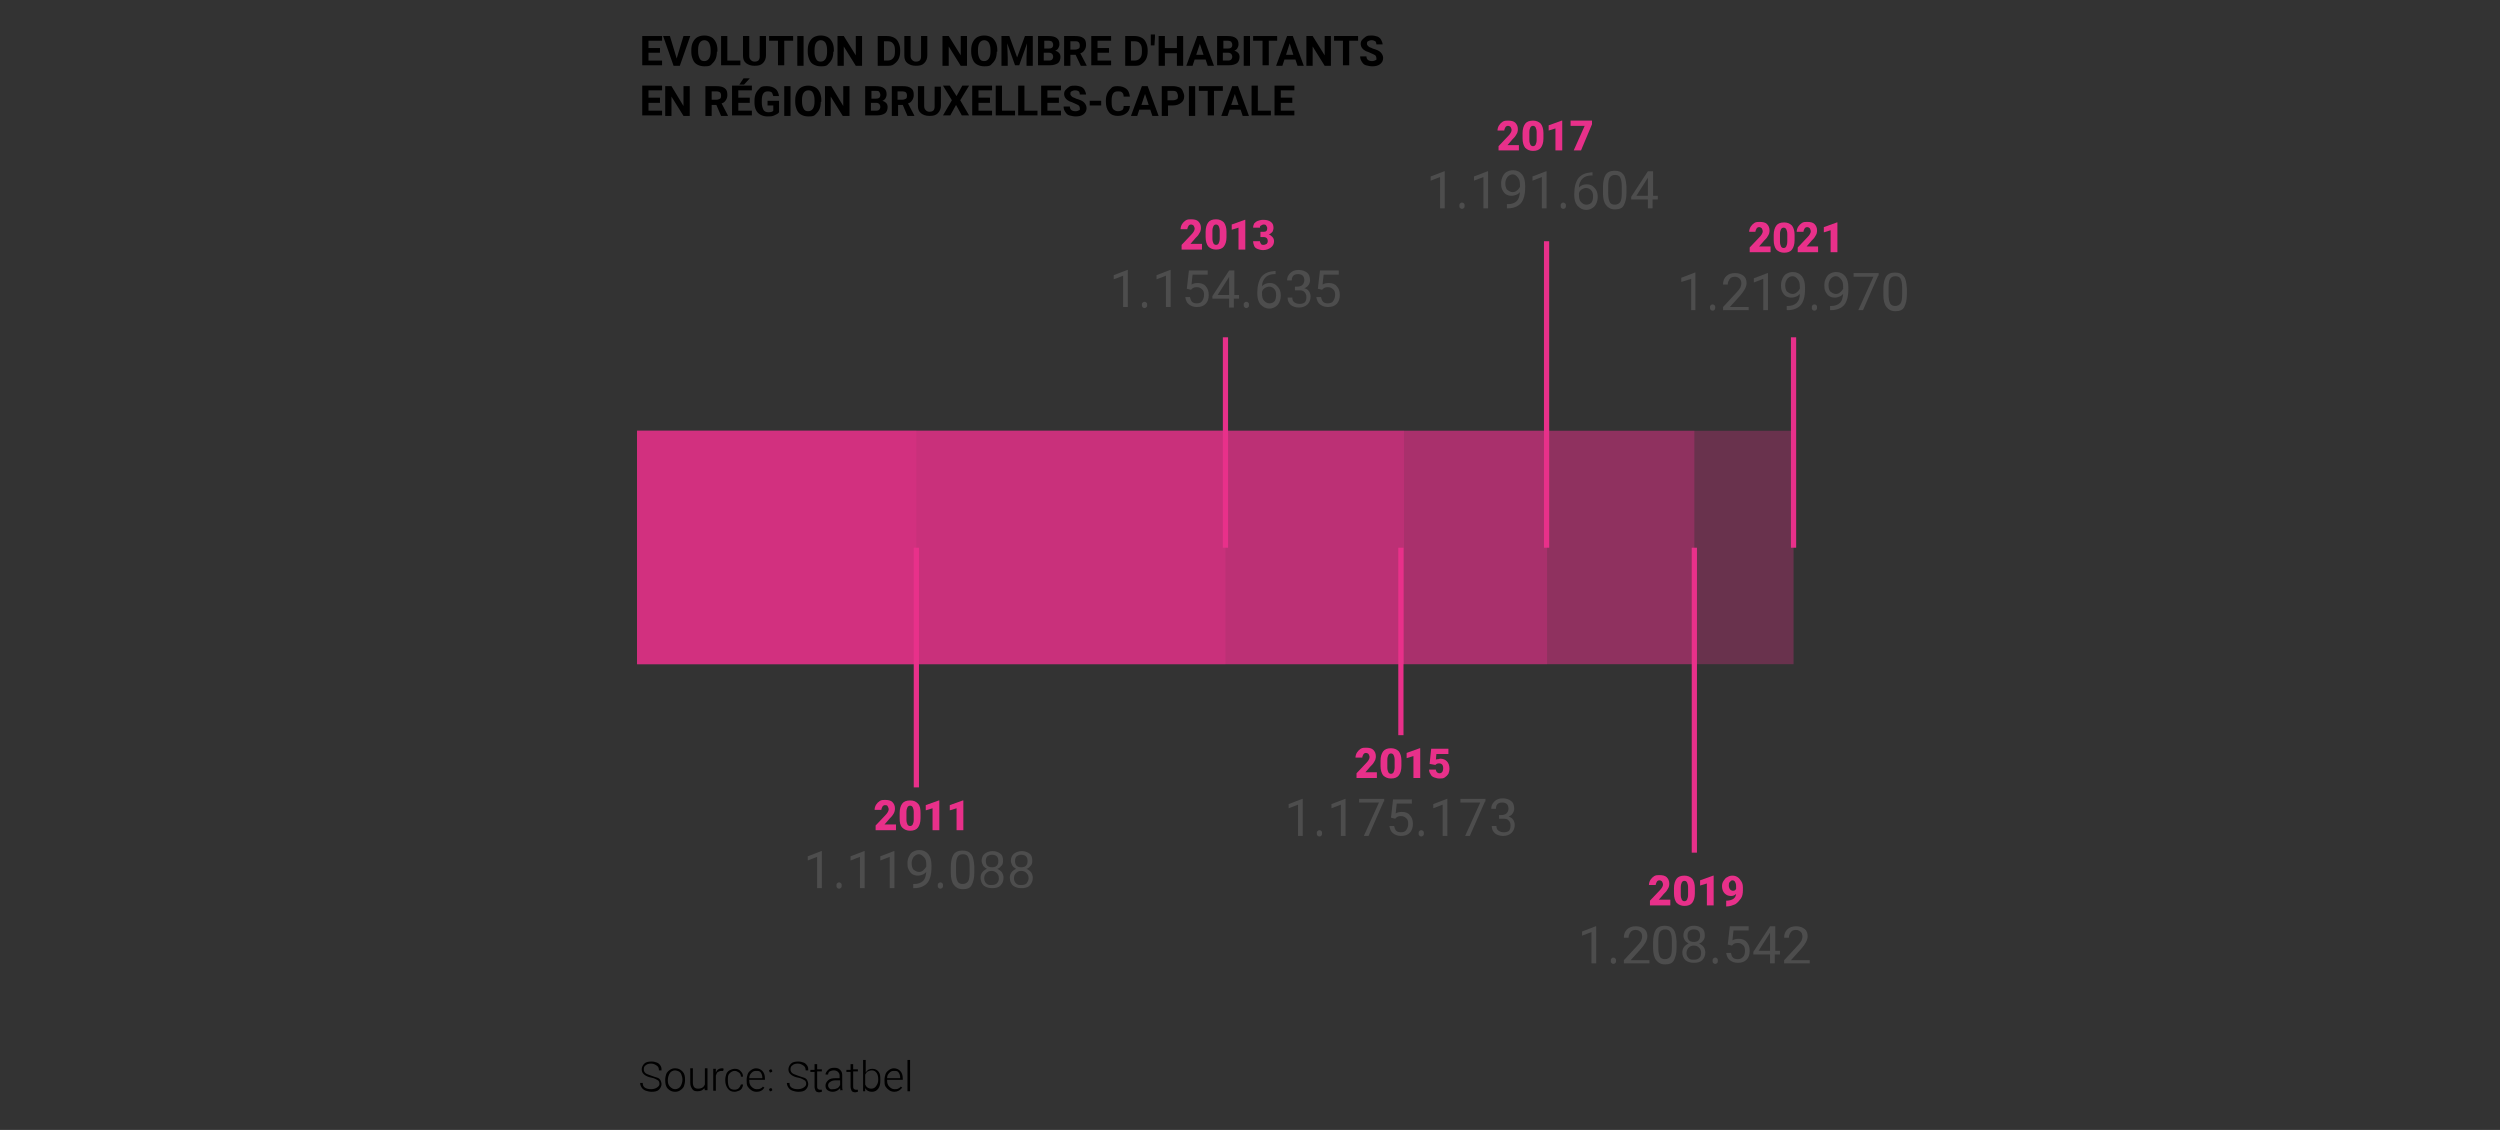 <?xml version="1.0" encoding="utf-8"?>
<!-- Generator: Adobe Illustrator 24.2.1, SVG Export Plug-In . SVG Version: 6.00 Build 0)  -->
<svg version="1.1" id="Layer_1" xmlns="http://www.w3.org/2000/svg" xmlns:xlink="http://www.w3.org/1999/xlink" x="0px" y="0px"
	 viewBox="0 0 478.8 216.4" enable-background="new 0 0 478.8 216.4" xml:space="preserve">
<rect x="0" y="0" width="478.8" height="216.4" fill="#333333" stroke="none"/>
<g>
	<rect x="122" y="82.5" opacity="0.3" fill="#E8308A" width="53.5" height="44.7"/>
	<rect x="122" y="82.5" opacity="0.3" fill="#E8308A" width="112.7" height="44.7"/>
	<rect x="122" y="82.5" opacity="0.3" fill="#E8308A" width="146.9" height="44.7"/>
	<rect x="122" y="82.5" opacity="0.3" fill="#E8308A" width="174.3" height="44.7"/>
	<rect x="122" y="82.5" opacity="0.3" fill="#E8308A" width="202.5" height="44.7"/>
	<rect x="122" y="82.5" opacity="0.3" fill="#E8308A" width="221.5" height="44.7"/>
	<g>
		<g>
		</g>
	</g>
</g>
<line fill="none" stroke="#E8308A" stroke-miterlimit="10" x1="175.5" y1="104.9" x2="175.5" y2="150.8"/>
<line fill="none" stroke="#E8308A" stroke-miterlimit="10" x1="234.7" y1="104.9" x2="234.7" y2="64.6"/>
<line fill="none" stroke="#E8308A" stroke-miterlimit="10" x1="268.3" y1="104.9" x2="268.3" y2="140.8"/>
<line fill="none" stroke="#E8308A" stroke-miterlimit="10" x1="296.2" y1="104.9" x2="296.2" y2="46.2"/>
<line fill="none" stroke="#E8308A" stroke-miterlimit="10" x1="324.5" y1="104.9" x2="324.5" y2="163.3"/>
<path fill="none" stroke="#FFFFFF" stroke-miterlimit="10" d="M234.7,126.1"/>
<path fill="none" stroke="#FFFFFF" stroke-miterlimit="10" d="M268.2,84.1"/>
<g>
	<path fill="#4D4D4D" d="M157.4,170.1h-0.9v-6l-1.8,0.7v-0.8l2.6-1h0.1V170.1z"/>
	<path fill="#4D4D4D" d="M160.2,169.6c0-0.2,0-0.3,0.1-0.4s0.2-0.2,0.4-0.2s0.3,0.1,0.4,0.2s0.1,0.2,0.1,0.4c0,0.1,0,0.3-0.1,0.4
		s-0.2,0.2-0.4,0.2s-0.3-0.1-0.4-0.2S160.2,169.8,160.2,169.6z"/>
	<path fill="#4D4D4D" d="M165.6,170.1h-0.9v-6l-1.8,0.7v-0.8l2.6-1h0.1V170.1z"/>
	<path fill="#4D4D4D" d="M171.3,170.1h-0.9v-6l-1.8,0.7v-0.8l2.6-1h0.1V170.1z"/>
	<path fill="#4D4D4D" d="M177.4,167c-0.2,0.2-0.4,0.4-0.7,0.5s-0.5,0.2-0.9,0.2c-0.4,0-0.8-0.1-1.1-0.3s-0.5-0.5-0.7-0.9
		c-0.2-0.4-0.2-0.8-0.2-1.2c0-0.5,0.1-0.9,0.3-1.3s0.4-0.7,0.8-0.9s0.7-0.3,1.2-0.3c0.7,0,1.3,0.3,1.7,0.8c0.4,0.5,0.6,1.2,0.6,2.2
		v0.3c0,1.4-0.3,2.4-0.8,3c-0.5,0.6-1.4,1-2.5,1h-0.2v-0.8h0.2c0.7,0,1.3-0.2,1.7-0.6S177.3,167.8,177.4,167z M176,167
		c0.3,0,0.6-0.1,0.8-0.3s0.4-0.4,0.6-0.7v-0.4c0-0.6-0.1-1.1-0.4-1.4s-0.6-0.6-1-0.6c-0.4,0-0.7,0.2-1,0.5c-0.2,0.3-0.4,0.7-0.4,1.2
		c0,0.5,0.1,0.9,0.3,1.2C175.3,166.8,175.6,167,176,167z"/>
	<path fill="#4D4D4D" d="M179.6,169.6c0-0.2,0-0.3,0.1-0.4s0.2-0.2,0.4-0.2s0.3,0.1,0.4,0.2s0.1,0.2,0.1,0.4c0,0.1,0,0.3-0.1,0.4
		s-0.2,0.2-0.4,0.2s-0.3-0.1-0.4-0.2S179.6,169.8,179.6,169.6z"/>
	<path fill="#4D4D4D" d="M186.6,167.1c0,1.1-0.2,1.8-0.5,2.4s-0.9,0.8-1.7,0.8c-0.8,0-1.3-0.3-1.7-0.8c-0.4-0.5-0.6-1.3-0.6-2.3V166
		c0-1,0.2-1.8,0.5-2.3s0.9-0.8,1.7-0.8c0.8,0,1.3,0.2,1.7,0.7c0.4,0.5,0.5,1.2,0.6,2.3V167.1z M185.7,165.8c0-0.8-0.1-1.3-0.3-1.7
		c-0.2-0.4-0.6-0.5-1-0.5c-0.5,0-0.8,0.2-1,0.5s-0.3,0.9-0.3,1.6v1.4c0,0.8,0.1,1.3,0.3,1.7c0.2,0.4,0.6,0.5,1,0.5
		c0.4,0,0.8-0.2,1-0.5s0.3-0.9,0.3-1.6V165.8z"/>
	<path fill="#4D4D4D" d="M192.1,164.9c0,0.4-0.1,0.7-0.3,0.9s-0.4,0.5-0.8,0.6c0.4,0.2,0.7,0.4,0.9,0.7s0.3,0.7,0.3,1
		c0,0.6-0.2,1.1-0.6,1.5s-1,0.5-1.6,0.5c-0.7,0-1.2-0.2-1.6-0.5c-0.4-0.4-0.6-0.9-0.6-1.5c0-0.4,0.1-0.7,0.3-1s0.5-0.5,0.9-0.7
		c-0.3-0.2-0.6-0.4-0.7-0.6s-0.3-0.6-0.3-0.9c0-0.6,0.2-1.1,0.6-1.4s0.9-0.5,1.5-0.5c0.6,0,1.1,0.2,1.5,0.5S192.1,164.3,192.1,164.9
		z M191.3,168.2c0-0.4-0.1-0.7-0.4-1s-0.6-0.4-1-0.4s-0.7,0.1-1,0.4s-0.4,0.6-0.4,1s0.1,0.7,0.4,1s0.6,0.3,1,0.3
		c0.4,0,0.8-0.1,1-0.3C191.2,168.9,191.3,168.6,191.3,168.2z M190,163.7c-0.4,0-0.6,0.1-0.9,0.3c-0.2,0.2-0.3,0.5-0.3,0.9
		c0,0.4,0.1,0.7,0.3,0.9c0.2,0.2,0.5,0.3,0.9,0.3s0.7-0.1,0.9-0.3c0.2-0.2,0.3-0.5,0.3-0.9s-0.1-0.7-0.3-0.9S190.3,163.7,190,163.7z
		"/>
	<path fill="#4D4D4D" d="M197.7,164.9c0,0.4-0.1,0.7-0.3,0.9s-0.4,0.5-0.8,0.6c0.4,0.2,0.7,0.4,0.9,0.7s0.3,0.7,0.3,1
		c0,0.6-0.2,1.1-0.6,1.5s-1,0.5-1.6,0.5c-0.7,0-1.2-0.2-1.6-0.5c-0.4-0.4-0.6-0.9-0.6-1.5c0-0.4,0.1-0.7,0.3-1s0.5-0.5,0.9-0.7
		c-0.3-0.2-0.6-0.4-0.7-0.6s-0.3-0.6-0.3-0.9c0-0.6,0.2-1.1,0.6-1.4s0.9-0.5,1.5-0.5c0.6,0,1.1,0.2,1.5,0.5S197.7,164.3,197.7,164.9
		z M197,168.2c0-0.4-0.1-0.7-0.4-1s-0.6-0.4-1-0.4s-0.7,0.1-1,0.4s-0.4,0.6-0.4,1s0.1,0.7,0.4,1s0.6,0.3,1,0.3c0.4,0,0.8-0.1,1-0.3
		C196.8,168.9,197,168.6,197,168.2z M195.6,163.7c-0.4,0-0.6,0.1-0.9,0.3c-0.2,0.2-0.3,0.5-0.3,0.9c0,0.4,0.1,0.7,0.3,0.9
		c0.2,0.2,0.5,0.3,0.9,0.3s0.7-0.1,0.9-0.3c0.2-0.2,0.3-0.5,0.3-0.9s-0.1-0.7-0.3-0.9S195.9,163.7,195.6,163.7z"/>
</g>
<g>
	<path fill="#E8308A" d="M171.7,159h-4v-0.9l1.8-1.9c0.5-0.5,0.7-0.9,0.7-1.2c0-0.2-0.1-0.4-0.2-0.6s-0.3-0.2-0.5-0.2
		c-0.2,0-0.4,0.1-0.5,0.3s-0.2,0.4-0.2,0.6h-1.3c0-0.3,0.1-0.7,0.3-1s0.4-0.5,0.7-0.7s0.7-0.2,1-0.2c0.6,0,1.1,0.1,1.4,0.4
		s0.5,0.7,0.5,1.2c0,0.2,0,0.4-0.1,0.7s-0.2,0.4-0.4,0.7s-0.5,0.5-0.8,0.9l-0.7,0.8h2.2V159z"/>
	<path fill="#E8308A" d="M176.3,156.7c0,0.8-0.2,1.4-0.5,1.8s-0.8,0.6-1.5,0.6c-0.6,0-1.1-0.2-1.5-0.6s-0.5-1-0.5-1.8v-1
		c0-0.8,0.2-1.4,0.5-1.8s0.8-0.6,1.5-0.6s1.1,0.2,1.5,0.6s0.5,1,0.5,1.8V156.7z M175,155.5c0-0.4-0.1-0.7-0.2-0.9s-0.3-0.3-0.5-0.3
		c-0.2,0-0.4,0.1-0.5,0.3s-0.2,0.5-0.2,0.9v1.5c0,0.4,0.1,0.7,0.2,0.9s0.3,0.3,0.5,0.3c0.2,0,0.4-0.1,0.5-0.3s0.2-0.5,0.2-0.9V155.5
		z"/>
	<path fill="#E8308A" d="M179.9,159h-1.3v-4.2l-1.3,0.4v-1l2.5-0.9h0.1V159z"/>
	<path fill="#E8308A" d="M184.5,159h-1.3v-4.2l-1.3,0.4v-1l2.5-0.9h0.1V159z"/>
</g>
<g>
	<path fill="#4D4D4D" d="M216,58.8h-0.9v-6l-1.8,0.7v-0.8l2.6-1h0.1V58.8z"/>
	<path fill="#4D4D4D" d="M218.7,58.4c0-0.2,0-0.3,0.1-0.4s0.2-0.2,0.4-0.2s0.3,0.1,0.4,0.2c0.1,0.1,0.1,0.2,0.1,0.4
		c0,0.1,0,0.3-0.1,0.4c-0.1,0.1-0.2,0.2-0.4,0.2s-0.3-0.1-0.4-0.2S218.7,58.5,218.7,58.4z"/>
	<path fill="#4D4D4D" d="M224.2,58.8h-0.9v-6l-1.8,0.7v-0.8l2.6-1h0.1V58.8z"/>
	<path fill="#4D4D4D" d="M227.3,55.3l0.4-3.5h3.6v0.8h-2.9l-0.2,1.9c0.3-0.2,0.7-0.3,1.2-0.3c0.6,0,1.2,0.2,1.5,0.6
		c0.4,0.4,0.6,1,0.6,1.7c0,0.7-0.2,1.3-0.6,1.7c-0.4,0.4-0.9,0.6-1.7,0.6c-0.6,0-1.1-0.2-1.5-0.5c-0.4-0.3-0.6-0.8-0.7-1.4h0.9
		c0.1,0.4,0.2,0.7,0.4,0.9c0.2,0.2,0.5,0.3,0.9,0.3c0.4,0,0.8-0.1,1-0.4s0.4-0.7,0.4-1.2c0-0.5-0.1-0.9-0.4-1.1
		c-0.3-0.3-0.6-0.4-1-0.4c-0.4,0-0.7,0.1-0.9,0.3l-0.2,0.2L227.3,55.3z"/>
	<path fill="#4D4D4D" d="M236.3,56.5h1v0.7h-1v1.7h-0.9v-1.7h-3.2v-0.5l3.2-4.9h1V56.5z M233.2,56.5h2.2V53l-0.1,0.2L233.2,56.5z"/>
	<path fill="#4D4D4D" d="M238.2,58.4c0-0.2,0-0.3,0.1-0.4s0.2-0.2,0.4-0.2s0.3,0.1,0.4,0.2c0.1,0.1,0.1,0.2,0.1,0.4
		c0,0.1,0,0.3-0.1,0.4c-0.1,0.1-0.2,0.2-0.4,0.2s-0.3-0.1-0.4-0.2S238.2,58.5,238.2,58.4z"/>
	<path fill="#4D4D4D" d="M244.3,51.7v0.8h-0.2c-0.7,0-1.3,0.2-1.7,0.6c-0.4,0.4-0.7,1-0.7,1.7c0.4-0.4,0.9-0.6,1.5-0.6
		c0.6,0,1.1,0.2,1.5,0.7c0.4,0.4,0.6,1,0.6,1.7c0,0.7-0.2,1.3-0.6,1.8c-0.4,0.4-0.9,0.7-1.6,0.7c-0.7,0-1.2-0.3-1.7-0.8
		c-0.4-0.5-0.6-1.2-0.6-2v-0.3c0-1.3,0.3-2.3,0.8-3c0.6-0.7,1.4-1,2.5-1.1H244.3z M243.1,54.9c-0.3,0-0.6,0.1-0.9,0.3
		c-0.3,0.2-0.4,0.4-0.5,0.7v0.3c0,0.6,0.1,1.1,0.4,1.4s0.6,0.5,1,0.5c0.4,0,0.7-0.1,1-0.4c0.2-0.3,0.3-0.7,0.3-1.2
		c0-0.5-0.1-0.9-0.4-1.2C243.8,55.1,243.5,54.9,243.1,54.9z"/>
	<path fill="#4D4D4D" d="M247.7,54.9h0.7c0.4,0,0.8-0.1,1-0.3s0.4-0.5,0.4-0.9c0-0.8-0.4-1.2-1.2-1.2c-0.4,0-0.7,0.1-0.9,0.3
		c-0.2,0.2-0.3,0.5-0.3,0.9h-0.9c0-0.6,0.2-1,0.6-1.4c0.4-0.4,0.9-0.6,1.6-0.6c0.7,0,1.2,0.2,1.6,0.5s0.6,0.8,0.6,1.5
		c0,0.3-0.1,0.6-0.3,0.9s-0.5,0.5-0.8,0.6c0.4,0.1,0.7,0.3,0.9,0.6c0.2,0.3,0.3,0.6,0.3,1c0,0.6-0.2,1.1-0.6,1.5
		c-0.4,0.4-1,0.6-1.6,0.6c-0.7,0-1.2-0.2-1.6-0.5c-0.4-0.4-0.6-0.8-0.6-1.4h0.9c0,0.4,0.1,0.7,0.4,0.9s0.6,0.3,1,0.3
		c0.4,0,0.8-0.1,1-0.3c0.2-0.2,0.3-0.6,0.3-1c0-0.4-0.1-0.7-0.4-1s-0.6-0.3-1.1-0.3h-0.7V54.9z"/>
	<path fill="#4D4D4D" d="M252.4,55.3l0.4-3.5h3.6v0.8h-2.9l-0.2,1.9c0.3-0.2,0.7-0.3,1.2-0.3c0.6,0,1.2,0.2,1.5,0.6
		c0.4,0.4,0.6,1,0.6,1.7c0,0.7-0.2,1.3-0.6,1.7c-0.4,0.4-0.9,0.6-1.7,0.6c-0.6,0-1.1-0.2-1.5-0.5c-0.4-0.3-0.6-0.8-0.7-1.4h0.9
		c0.1,0.4,0.2,0.7,0.4,0.9c0.2,0.2,0.5,0.3,0.9,0.3c0.4,0,0.8-0.1,1-0.4s0.4-0.7,0.4-1.2c0-0.5-0.1-0.9-0.4-1.1
		c-0.3-0.3-0.6-0.4-1-0.4c-0.4,0-0.7,0.1-0.9,0.3l-0.2,0.2L252.4,55.3z"/>
</g>
<g>
	<path fill="#E8308A" d="M230.3,47.8h-4v-0.9l1.8-1.9c0.5-0.5,0.7-0.9,0.7-1.2c0-0.2-0.1-0.4-0.2-0.6c-0.1-0.1-0.3-0.2-0.5-0.2
		c-0.2,0-0.4,0.1-0.5,0.3s-0.2,0.4-0.2,0.6h-1.3c0-0.3,0.1-0.7,0.3-1c0.2-0.3,0.4-0.5,0.7-0.7c0.3-0.2,0.7-0.2,1-0.2
		c0.6,0,1.1,0.1,1.4,0.4s0.5,0.7,0.5,1.2c0,0.2,0,0.4-0.1,0.7c-0.1,0.2-0.2,0.4-0.4,0.7s-0.5,0.5-0.8,0.9l-0.7,0.8h2.2V47.8z"/>
	<path fill="#E8308A" d="M234.9,45.4c0,0.8-0.2,1.4-0.5,1.8c-0.3,0.4-0.8,0.6-1.5,0.6c-0.6,0-1.1-0.2-1.5-0.6
		c-0.3-0.4-0.5-1-0.5-1.8v-1c0-0.8,0.2-1.4,0.5-1.8c0.3-0.4,0.8-0.6,1.5-0.6c0.6,0,1.1,0.2,1.5,0.6c0.3,0.4,0.5,1,0.5,1.8V45.4z
		 M233.6,44.2c0-0.4-0.1-0.7-0.2-0.9c-0.1-0.2-0.3-0.3-0.5-0.3c-0.2,0-0.4,0.1-0.5,0.3c-0.1,0.2-0.2,0.5-0.2,0.9v1.5
		c0,0.4,0.1,0.7,0.2,0.9c0.1,0.2,0.3,0.3,0.5,0.3c0.2,0,0.4-0.1,0.5-0.3c0.1-0.2,0.2-0.5,0.2-0.9V44.2z"/>
	<path fill="#E8308A" d="M238.5,47.8h-1.3v-4.2l-1.3,0.4v-1l2.5-0.9h0.1V47.8z"/>
	<path fill="#E8308A" d="M241.4,44.4h0.6c0.5,0,0.7-0.2,0.7-0.7c0-0.2-0.1-0.3-0.2-0.5s-0.3-0.2-0.5-0.2c-0.2,0-0.3,0.1-0.5,0.2
		s-0.2,0.2-0.2,0.4h-1.3c0-0.3,0.1-0.6,0.2-0.8c0.2-0.2,0.4-0.4,0.7-0.5c0.3-0.1,0.6-0.2,1-0.2c0.6,0,1.1,0.1,1.5,0.4
		c0.4,0.3,0.5,0.7,0.5,1.2c0,0.2-0.1,0.5-0.2,0.7c-0.2,0.2-0.4,0.4-0.7,0.5c0.3,0.1,0.5,0.3,0.7,0.5s0.3,0.5,0.3,0.8
		c0,0.5-0.2,0.9-0.6,1.2s-0.9,0.5-1.5,0.5c-0.4,0-0.7-0.1-1-0.2c-0.3-0.1-0.6-0.3-0.7-0.6s-0.2-0.5-0.2-0.9h1.3
		c0,0.2,0.1,0.3,0.2,0.5s0.3,0.2,0.5,0.2c0.2,0,0.4-0.1,0.6-0.2c0.1-0.1,0.2-0.3,0.2-0.5c0-0.3-0.1-0.5-0.2-0.6
		c-0.1-0.1-0.3-0.2-0.6-0.2h-0.6V44.4z"/>
</g>
<g>
	<path fill="#4D4D4D" d="M249.5,160.1h-0.9v-6l-1.8,0.7v-0.8l2.6-1h0.1V160.1z"/>
	<path fill="#4D4D4D" d="M252.2,159.6c0-0.2,0-0.3,0.1-0.4s0.2-0.2,0.4-0.2s0.3,0.1,0.4,0.2c0.1,0.1,0.1,0.2,0.1,0.4
		c0,0.1,0,0.3-0.1,0.4c-0.1,0.1-0.2,0.2-0.4,0.2s-0.3-0.1-0.4-0.2S252.2,159.8,252.2,159.6z"/>
	<path fill="#4D4D4D" d="M257.7,160.1h-0.9v-6l-1.8,0.7v-0.8l2.6-1h0.1V160.1z"/>
	<path fill="#4D4D4D" d="M265,153.5l-2.9,6.6h-0.9l2.9-6.4h-3.8V153h4.8V153.5z"/>
	<path fill="#4D4D4D" d="M266.4,156.6l0.4-3.5h3.6v0.8h-2.9l-0.2,1.9c0.3-0.2,0.7-0.3,1.2-0.3c0.6,0,1.2,0.2,1.5,0.6
		c0.4,0.4,0.6,1,0.6,1.7c0,0.7-0.2,1.3-0.6,1.7c-0.4,0.4-0.9,0.6-1.7,0.6c-0.6,0-1.1-0.2-1.5-0.5c-0.4-0.3-0.6-0.8-0.7-1.4h0.9
		c0.1,0.4,0.2,0.7,0.4,0.9c0.2,0.2,0.5,0.3,0.9,0.3c0.4,0,0.8-0.1,1-0.4s0.4-0.7,0.4-1.2c0-0.5-0.1-0.9-0.4-1.1
		c-0.3-0.3-0.6-0.4-1-0.4c-0.4,0-0.7,0.1-0.9,0.3l-0.2,0.2L266.4,156.6z"/>
	<path fill="#4D4D4D" d="M271.7,159.6c0-0.2,0-0.3,0.1-0.4s0.2-0.2,0.4-0.2s0.3,0.1,0.4,0.2c0.1,0.1,0.1,0.2,0.1,0.4
		c0,0.1,0,0.3-0.1,0.4c-0.1,0.1-0.2,0.2-0.4,0.2s-0.3-0.1-0.4-0.2S271.7,159.8,271.7,159.6z"/>
	<path fill="#4D4D4D" d="M277.2,160.1h-0.9v-6l-1.8,0.7v-0.8l2.6-1h0.1V160.1z"/>
	<path fill="#4D4D4D" d="M284.4,153.5l-2.9,6.6h-0.9l2.9-6.4h-3.8V153h4.8V153.5z"/>
	<path fill="#4D4D4D" d="M286.8,156.1h0.7c0.4,0,0.8-0.1,1-0.3s0.4-0.5,0.4-0.9c0-0.8-0.4-1.2-1.2-1.2c-0.4,0-0.7,0.1-0.9,0.3
		c-0.2,0.2-0.3,0.5-0.3,0.9h-0.9c0-0.6,0.2-1,0.6-1.4c0.4-0.4,0.9-0.6,1.6-0.6c0.7,0,1.2,0.2,1.6,0.5s0.6,0.8,0.6,1.5
		c0,0.3-0.1,0.6-0.3,0.9s-0.5,0.5-0.8,0.6c0.4,0.1,0.7,0.3,0.9,0.6c0.2,0.3,0.3,0.6,0.3,1c0,0.6-0.2,1.1-0.6,1.5
		c-0.4,0.4-1,0.6-1.6,0.6c-0.7,0-1.2-0.2-1.6-0.5c-0.4-0.4-0.6-0.8-0.6-1.4h0.9c0,0.4,0.1,0.7,0.4,0.9s0.6,0.3,1,0.3
		c0.4,0,0.8-0.1,1-0.3c0.2-0.2,0.3-0.6,0.3-1c0-0.4-0.1-0.7-0.4-1s-0.6-0.3-1.1-0.3h-0.7V156.1z"/>
</g>
<g>
	<path fill="#E8308A" d="M263.8,149h-4v-0.9l1.8-1.9c0.5-0.5,0.7-0.9,0.7-1.2c0-0.2-0.1-0.4-0.2-0.6c-0.1-0.1-0.3-0.2-0.5-0.2
		c-0.2,0-0.4,0.1-0.5,0.3s-0.2,0.4-0.2,0.6h-1.3c0-0.3,0.1-0.7,0.3-1c0.2-0.3,0.4-0.5,0.7-0.7c0.3-0.2,0.7-0.2,1-0.2
		c0.6,0,1.1,0.1,1.4,0.4s0.5,0.7,0.5,1.2c0,0.2,0,0.4-0.1,0.7c-0.1,0.2-0.2,0.4-0.4,0.7s-0.5,0.5-0.8,0.9l-0.7,0.8h2.2V149z"/>
	<path fill="#E8308A" d="M268.4,146.7c0,0.8-0.2,1.4-0.5,1.8c-0.3,0.4-0.8,0.6-1.5,0.6c-0.6,0-1.1-0.2-1.5-0.6
		c-0.3-0.4-0.5-1-0.5-1.8v-1c0-0.8,0.2-1.4,0.5-1.8c0.3-0.4,0.8-0.6,1.5-0.6c0.6,0,1.1,0.2,1.5,0.6c0.3,0.4,0.5,1,0.5,1.8V146.7z
		 M267.1,145.5c0-0.4-0.1-0.7-0.2-0.9c-0.1-0.2-0.3-0.3-0.5-0.3c-0.2,0-0.4,0.1-0.5,0.3c-0.1,0.2-0.2,0.5-0.2,0.9v1.5
		c0,0.4,0.1,0.7,0.2,0.9c0.1,0.2,0.3,0.3,0.5,0.3c0.2,0,0.4-0.1,0.5-0.3c0.1-0.2,0.2-0.5,0.2-0.9V145.5z"/>
	<path fill="#E8308A" d="M272,149h-1.3v-4.2l-1.3,0.4v-1l2.5-0.9h0.1V149z"/>
	<path fill="#E8308A" d="M273.8,146.3l0.3-2.9h3.3v1h-2.3l-0.1,1.1c0.1-0.1,0.2-0.1,0.4-0.1s0.3-0.1,0.4-0.1c0.6,0,1,0.2,1.3,0.5
		c0.3,0.3,0.5,0.8,0.5,1.4c0,0.4-0.1,0.7-0.2,1c-0.2,0.3-0.4,0.5-0.7,0.7c-0.3,0.2-0.6,0.2-1,0.2c-0.4,0-0.7-0.1-1-0.2
		c-0.3-0.1-0.6-0.3-0.7-0.6c-0.2-0.3-0.3-0.5-0.3-0.9h1.3c0,0.2,0.1,0.4,0.2,0.5c0.1,0.1,0.3,0.2,0.5,0.2c0.4,0,0.7-0.3,0.7-1
		c0-0.6-0.3-0.9-0.8-0.9c-0.3,0-0.5,0.1-0.7,0.3L273.8,146.3z"/>
</g>
<g>
	<path fill="#4D4D4D" d="M276.7,39.9h-0.9v-6l-1.8,0.7v-0.8l2.6-1h0.1V39.9z"/>
	<path fill="#4D4D4D" d="M279.5,39.4c0-0.2,0-0.3,0.1-0.4s0.2-0.2,0.4-0.2s0.3,0.1,0.4,0.2c0.1,0.1,0.1,0.2,0.1,0.4
		c0,0.1,0,0.3-0.1,0.4c-0.1,0.1-0.2,0.2-0.4,0.2s-0.3-0.1-0.4-0.2S279.5,39.6,279.5,39.4z"/>
	<path fill="#4D4D4D" d="M285,39.9h-0.9v-6l-1.8,0.7v-0.8l2.6-1h0.1V39.9z"/>
	<path fill="#4D4D4D" d="M291.1,36.8c-0.2,0.2-0.4,0.4-0.7,0.5c-0.3,0.1-0.5,0.2-0.9,0.2c-0.4,0-0.8-0.1-1.1-0.3
		c-0.3-0.2-0.5-0.5-0.7-0.9c-0.2-0.4-0.2-0.8-0.2-1.2c0-0.5,0.1-0.9,0.3-1.3s0.4-0.7,0.8-0.9s0.7-0.3,1.2-0.3c0.7,0,1.3,0.3,1.7,0.8
		c0.4,0.5,0.6,1.2,0.6,2.2v0.3c0,1.4-0.3,2.4-0.8,3c-0.5,0.6-1.4,1-2.5,1h-0.2v-0.8h0.2c0.7,0,1.3-0.2,1.7-0.6S291,37.6,291.1,36.8z
		 M289.7,36.8c0.3,0,0.6-0.1,0.8-0.3c0.3-0.2,0.4-0.4,0.6-0.7v-0.4c0-0.6-0.1-1.1-0.4-1.4c-0.3-0.4-0.6-0.6-1-0.6
		c-0.4,0-0.7,0.2-1,0.5c-0.2,0.3-0.4,0.7-0.4,1.2c0,0.5,0.1,0.9,0.3,1.2C289,36.6,289.3,36.8,289.7,36.8z"/>
	<path fill="#4D4D4D" d="M296.2,39.9h-0.9v-6l-1.8,0.7v-0.8l2.6-1h0.1V39.9z"/>
	<path fill="#4D4D4D" d="M298.9,39.4c0-0.2,0-0.3,0.1-0.4s0.2-0.2,0.4-0.2s0.3,0.1,0.4,0.2c0.1,0.1,0.1,0.2,0.1,0.4
		c0,0.1,0,0.3-0.1,0.4c-0.1,0.1-0.2,0.2-0.4,0.2s-0.3-0.1-0.4-0.2S298.9,39.6,298.9,39.4z"/>
	<path fill="#4D4D4D" d="M305,32.8v0.8h-0.2c-0.7,0-1.3,0.2-1.7,0.6c-0.4,0.4-0.7,1-0.7,1.7c0.4-0.4,0.9-0.6,1.5-0.6
		c0.6,0,1.1,0.2,1.5,0.7c0.4,0.4,0.6,1,0.6,1.7c0,0.7-0.2,1.3-0.6,1.8c-0.4,0.4-0.9,0.7-1.6,0.7c-0.7,0-1.2-0.3-1.7-0.8
		c-0.4-0.5-0.6-1.2-0.6-2v-0.3c0-1.3,0.3-2.3,0.8-3c0.6-0.7,1.4-1,2.5-1.1H305z M303.8,36c-0.3,0-0.6,0.1-0.9,0.3
		c-0.3,0.2-0.4,0.4-0.5,0.7v0.3c0,0.6,0.1,1.1,0.4,1.4s0.6,0.5,1,0.5c0.4,0,0.7-0.1,1-0.4c0.2-0.3,0.3-0.7,0.3-1.2
		c0-0.5-0.1-0.9-0.4-1.2C304.5,36.2,304.2,36,303.8,36z"/>
	<path fill="#4D4D4D" d="M311.5,36.9c0,1.1-0.2,1.8-0.5,2.4s-0.9,0.8-1.7,0.8c-0.8,0-1.3-0.3-1.7-0.8c-0.4-0.5-0.6-1.3-0.6-2.3v-1.2
		c0-1,0.2-1.8,0.5-2.3s0.9-0.8,1.7-0.8c0.8,0,1.3,0.2,1.7,0.7c0.4,0.5,0.5,1.2,0.6,2.3V36.9z M310.6,35.7c0-0.8-0.1-1.3-0.3-1.7
		c-0.2-0.4-0.6-0.5-1-0.5c-0.5,0-0.8,0.2-1,0.5c-0.2,0.3-0.3,0.9-0.3,1.6V37c0,0.8,0.1,1.3,0.3,1.7c0.2,0.4,0.6,0.5,1,0.5
		c0.4,0,0.8-0.2,1-0.5c0.2-0.3,0.3-0.9,0.3-1.6V35.7z"/>
	<path fill="#4D4D4D" d="M316.5,37.5h1v0.7h-1v1.7h-0.9v-1.7h-3.2v-0.5l3.2-4.9h1V37.5z M313.4,37.5h2.2V34l-0.1,0.2L313.4,37.5z"/>
</g>
<g>
	<path fill="#E8308A" d="M291,28.8h-4V28l1.8-1.9c0.5-0.5,0.7-0.9,0.7-1.2c0-0.2-0.1-0.4-0.2-0.6c-0.1-0.1-0.3-0.2-0.5-0.2
		c-0.2,0-0.4,0.1-0.5,0.3s-0.2,0.4-0.2,0.6h-1.3c0-0.3,0.1-0.7,0.3-1c0.2-0.3,0.4-0.5,0.7-0.7c0.3-0.2,0.7-0.2,1-0.2
		c0.6,0,1.1,0.1,1.4,0.4s0.5,0.7,0.5,1.2c0,0.2,0,0.4-0.1,0.7c-0.1,0.2-0.2,0.4-0.4,0.7s-0.5,0.5-0.8,0.9l-0.7,0.8h2.2V28.8z"/>
	<path fill="#E8308A" d="M295.6,26.5c0,0.8-0.2,1.4-0.5,1.8c-0.3,0.4-0.8,0.6-1.5,0.6c-0.6,0-1.1-0.2-1.5-0.6
		c-0.3-0.4-0.5-1-0.5-1.8v-1c0-0.8,0.2-1.4,0.5-1.8c0.3-0.4,0.8-0.6,1.5-0.6c0.6,0,1.1,0.2,1.5,0.6c0.3,0.4,0.5,1,0.5,1.8V26.5z
		 M294.3,25.3c0-0.4-0.1-0.7-0.2-0.9c-0.1-0.2-0.3-0.3-0.5-0.3c-0.2,0-0.4,0.1-0.5,0.3c-0.1,0.2-0.2,0.5-0.2,0.9v1.5
		c0,0.4,0.1,0.7,0.2,0.9c0.1,0.2,0.3,0.3,0.5,0.3c0.2,0,0.4-0.1,0.5-0.3c0.1-0.2,0.2-0.5,0.2-0.9V25.3z"/>
	<path fill="#E8308A" d="M299.2,28.8h-1.3v-4.2l-1.3,0.4v-1l2.5-0.9h0.1V28.8z"/>
	<path fill="#E8308A" d="M304.9,23.8l-2.1,5h-1.4l2.1-4.7h-2.7v-1h4.1V23.8z"/>
</g>
<line fill="none" stroke="#E8308A" stroke-miterlimit="10" x1="343.5" y1="104.9" x2="343.5" y2="64.6"/>
<g>
	<path fill="#4D4D4D" d="M324.8,59.4h-0.9v-6L322,54v-0.8l2.6-1h0.1V59.4z"/>
	<path fill="#4D4D4D" d="M327.5,58.9c0-0.2,0-0.3,0.1-0.4s0.2-0.2,0.4-0.2s0.3,0.1,0.4,0.2c0.1,0.1,0.1,0.2,0.1,0.4
		c0,0.1,0,0.3-0.1,0.4c-0.1,0.1-0.2,0.2-0.4,0.2s-0.3-0.1-0.4-0.2S327.5,59.1,327.5,58.9z"/>
	<path fill="#4D4D4D" d="M334.7,59.4H330v-0.6l2.5-2.7c0.4-0.4,0.6-0.7,0.8-1c0.1-0.3,0.2-0.5,0.2-0.8c0-0.4-0.1-0.7-0.3-0.9
		s-0.5-0.4-0.9-0.4c-0.4,0-0.8,0.1-1,0.4c-0.2,0.3-0.4,0.6-0.4,1.1h-0.9c0-0.7,0.2-1.2,0.6-1.6c0.4-0.4,1-0.6,1.7-0.6
		c0.7,0,1.2,0.2,1.6,0.5c0.4,0.3,0.6,0.8,0.6,1.4c0,0.7-0.4,1.5-1.3,2.5l-1.9,2.1h3.6V59.4z"/>
	<path fill="#4D4D4D" d="M338.6,59.4h-0.9v-6l-1.8,0.7v-0.8l2.6-1h0.1V59.4z"/>
	<path fill="#4D4D4D" d="M344.7,56.3c-0.2,0.2-0.4,0.4-0.7,0.5c-0.3,0.1-0.5,0.2-0.9,0.2c-0.4,0-0.8-0.1-1.1-0.3
		c-0.3-0.2-0.5-0.5-0.7-0.9c-0.2-0.4-0.2-0.8-0.2-1.2c0-0.5,0.1-0.9,0.3-1.3s0.4-0.7,0.8-0.9s0.7-0.3,1.2-0.3c0.7,0,1.3,0.3,1.7,0.8
		c0.4,0.5,0.6,1.2,0.6,2.2v0.3c0,1.4-0.3,2.4-0.8,3c-0.5,0.6-1.4,1-2.5,1h-0.2v-0.8h0.2c0.7,0,1.3-0.2,1.7-0.6
		S344.7,57.1,344.7,56.3z M343.3,56.3c0.3,0,0.6-0.1,0.8-0.3c0.3-0.2,0.4-0.4,0.6-0.7v-0.4c0-0.6-0.1-1.1-0.4-1.4
		c-0.3-0.4-0.6-0.6-1-0.6c-0.4,0-0.7,0.2-1,0.5c-0.2,0.3-0.4,0.7-0.4,1.2c0,0.5,0.1,0.9,0.3,1.2C342.6,56.1,342.9,56.3,343.3,56.3z"
		/>
	<path fill="#4D4D4D" d="M347,58.9c0-0.2,0-0.3,0.1-0.4s0.2-0.2,0.4-0.2s0.3,0.1,0.4,0.2c0.1,0.1,0.1,0.2,0.1,0.4
		c0,0.1,0,0.3-0.1,0.4c-0.1,0.1-0.2,0.2-0.4,0.2s-0.3-0.1-0.4-0.2S347,59.1,347,58.9z"/>
	<path fill="#4D4D4D" d="M353,56.3c-0.2,0.2-0.4,0.4-0.7,0.5c-0.3,0.1-0.5,0.2-0.9,0.2c-0.4,0-0.8-0.1-1.1-0.3
		c-0.3-0.2-0.5-0.5-0.7-0.9c-0.2-0.4-0.2-0.8-0.2-1.2c0-0.5,0.1-0.9,0.3-1.3s0.4-0.7,0.8-0.9s0.7-0.3,1.2-0.3c0.7,0,1.3,0.3,1.7,0.8
		c0.4,0.5,0.6,1.2,0.6,2.2v0.3c0,1.4-0.3,2.4-0.8,3c-0.5,0.6-1.4,1-2.5,1h-0.2v-0.8h0.2c0.7,0,1.3-0.2,1.7-0.6S352.9,57.1,353,56.3z
		 M351.6,56.3c0.3,0,0.6-0.1,0.8-0.3c0.3-0.2,0.4-0.4,0.6-0.7v-0.4c0-0.6-0.1-1.1-0.4-1.4c-0.3-0.4-0.6-0.6-1-0.6
		c-0.4,0-0.7,0.2-1,0.5c-0.2,0.3-0.4,0.7-0.4,1.2c0,0.5,0.1,0.9,0.3,1.2C350.9,56.1,351.2,56.3,351.6,56.3z"/>
	<path fill="#4D4D4D" d="M359.7,52.8l-2.9,6.6h-0.9l2.9-6.4h-3.8v-0.7h4.8V52.8z"/>
	<path fill="#4D4D4D" d="M365.2,56.4c0,1.1-0.2,1.8-0.5,2.4s-0.9,0.8-1.7,0.8c-0.8,0-1.3-0.3-1.7-0.8c-0.4-0.5-0.6-1.3-0.6-2.3v-1.2
		c0-1,0.2-1.8,0.5-2.3s0.9-0.8,1.7-0.8c0.8,0,1.3,0.2,1.7,0.7c0.4,0.5,0.5,1.2,0.6,2.3V56.4z M364.3,55.1c0-0.8-0.1-1.3-0.3-1.7
		c-0.2-0.4-0.6-0.5-1-0.5c-0.5,0-0.8,0.2-1,0.5c-0.2,0.3-0.3,0.9-0.3,1.6v1.4c0,0.8,0.1,1.3,0.3,1.7c0.2,0.4,0.6,0.5,1,0.5
		c0.4,0,0.8-0.2,1-0.5c0.2-0.3,0.3-0.9,0.3-1.6V55.1z"/>
</g>
<g>
	<path fill="#E8308A" d="M339.1,48.3h-4v-0.9l1.8-1.9c0.5-0.5,0.7-0.9,0.7-1.2c0-0.2-0.1-0.4-0.2-0.6c-0.1-0.1-0.3-0.2-0.5-0.2
		c-0.2,0-0.4,0.1-0.5,0.3s-0.2,0.4-0.2,0.6H335c0-0.3,0.1-0.7,0.3-1c0.2-0.3,0.4-0.5,0.7-0.7c0.3-0.2,0.7-0.2,1-0.2
		c0.6,0,1.1,0.1,1.4,0.4s0.5,0.7,0.5,1.2c0,0.2,0,0.4-0.1,0.7c-0.1,0.2-0.2,0.4-0.4,0.7s-0.5,0.5-0.8,0.9l-0.7,0.8h2.2V48.3z"/>
	<path fill="#E8308A" d="M343.7,46c0,0.8-0.2,1.4-0.5,1.8c-0.3,0.4-0.8,0.6-1.5,0.6c-0.6,0-1.1-0.2-1.5-0.6c-0.3-0.4-0.5-1-0.5-1.8
		v-1c0-0.8,0.2-1.4,0.5-1.8c0.3-0.4,0.8-0.6,1.5-0.6c0.6,0,1.1,0.2,1.5,0.6c0.3,0.4,0.5,1,0.5,1.8V46z M342.3,44.8
		c0-0.4-0.1-0.7-0.2-0.9c-0.1-0.2-0.3-0.3-0.5-0.3c-0.2,0-0.4,0.1-0.5,0.3c-0.1,0.2-0.2,0.5-0.2,0.9v1.5c0,0.4,0.1,0.7,0.2,0.9
		c0.1,0.2,0.3,0.3,0.5,0.3c0.2,0,0.4-0.1,0.5-0.3c0.1-0.2,0.2-0.5,0.2-0.9V44.8z"/>
	<path fill="#E8308A" d="M348.3,48.3h-4v-0.9l1.8-1.9c0.5-0.5,0.7-0.9,0.7-1.2c0-0.2-0.1-0.4-0.2-0.6c-0.1-0.1-0.3-0.2-0.5-0.2
		c-0.2,0-0.4,0.1-0.5,0.3s-0.2,0.4-0.2,0.6h-1.3c0-0.3,0.1-0.7,0.3-1c0.2-0.3,0.4-0.5,0.7-0.7c0.3-0.2,0.7-0.2,1-0.2
		c0.6,0,1.1,0.1,1.4,0.4s0.5,0.7,0.5,1.2c0,0.2,0,0.4-0.1,0.7c-0.1,0.2-0.2,0.4-0.4,0.7s-0.5,0.5-0.8,0.9l-0.7,0.8h2.2V48.3z"/>
	<path fill="#E8308A" d="M351.9,48.3h-1.3v-4.2l-1.3,0.4v-1l2.5-0.9h0.1V48.3z"/>
</g>
<g>
	<path fill="#4D4D4D" d="M305.7,184.5h-0.9v-6l-1.8,0.7v-0.8l2.6-1h0.1V184.5z"/>
	<path fill="#4D4D4D" d="M308.5,184c0-0.2,0-0.3,0.1-0.4s0.2-0.2,0.4-0.2s0.3,0.1,0.4,0.2c0.1,0.1,0.1,0.2,0.1,0.4
		c0,0.1,0,0.3-0.1,0.4c-0.1,0.1-0.2,0.2-0.4,0.2s-0.3-0.1-0.4-0.2S308.5,184.2,308.5,184z"/>
	<path fill="#4D4D4D" d="M315.7,184.5H311v-0.6l2.5-2.7c0.4-0.4,0.6-0.7,0.8-1c0.1-0.3,0.2-0.5,0.2-0.8c0-0.4-0.1-0.7-0.3-0.9
		s-0.5-0.4-0.9-0.4c-0.4,0-0.8,0.1-1,0.4c-0.2,0.3-0.4,0.6-0.4,1.1h-0.9c0-0.7,0.2-1.2,0.6-1.6c0.4-0.4,1-0.6,1.7-0.6
		c0.7,0,1.2,0.2,1.6,0.5c0.4,0.3,0.6,0.8,0.6,1.4c0,0.7-0.4,1.5-1.3,2.5l-1.9,2.1h3.6V184.5z"/>
	<path fill="#4D4D4D" d="M321.1,181.5c0,1.1-0.2,1.8-0.5,2.4s-0.9,0.8-1.7,0.8c-0.8,0-1.3-0.3-1.7-0.8c-0.4-0.5-0.6-1.3-0.6-2.3
		v-1.2c0-1,0.2-1.8,0.5-2.3s0.9-0.8,1.7-0.8c0.8,0,1.3,0.2,1.7,0.7c0.4,0.5,0.5,1.2,0.6,2.3V181.5z M320.2,180.2
		c0-0.8-0.1-1.3-0.3-1.7c-0.2-0.4-0.6-0.5-1-0.5c-0.5,0-0.8,0.2-1,0.5c-0.2,0.3-0.3,0.9-0.3,1.6v1.4c0,0.8,0.1,1.3,0.3,1.7
		c0.2,0.4,0.6,0.5,1,0.5c0.4,0,0.8-0.2,1-0.5c0.2-0.3,0.3-0.9,0.3-1.6V180.2z"/>
	<path fill="#4D4D4D" d="M326.5,179.2c0,0.4-0.1,0.7-0.3,0.9c-0.2,0.3-0.4,0.5-0.8,0.6c0.4,0.2,0.7,0.4,0.9,0.7
		c0.2,0.3,0.3,0.7,0.3,1c0,0.6-0.2,1.1-0.6,1.5s-1,0.5-1.6,0.5c-0.7,0-1.2-0.2-1.6-0.5c-0.4-0.4-0.6-0.9-0.6-1.5
		c0-0.4,0.1-0.7,0.3-1s0.5-0.5,0.9-0.7c-0.3-0.2-0.6-0.4-0.7-0.6c-0.2-0.3-0.3-0.6-0.3-0.9c0-0.6,0.2-1.1,0.6-1.4
		c0.4-0.4,0.9-0.5,1.5-0.5c0.6,0,1.1,0.2,1.5,0.5S326.5,178.6,326.5,179.2z M325.8,182.5c0-0.4-0.1-0.7-0.4-1
		c-0.3-0.3-0.6-0.4-1-0.4c-0.4,0-0.7,0.1-1,0.4c-0.2,0.2-0.4,0.6-0.4,1s0.1,0.7,0.4,1s0.6,0.3,1,0.3c0.4,0,0.8-0.1,1-0.3
		C325.7,183.3,325.8,182.9,325.8,182.5z M324.4,178c-0.4,0-0.6,0.1-0.9,0.3c-0.2,0.2-0.3,0.5-0.3,0.9c0,0.4,0.1,0.7,0.3,0.9
		c0.2,0.2,0.5,0.3,0.9,0.3s0.7-0.1,0.9-0.3c0.2-0.2,0.3-0.5,0.3-0.9s-0.1-0.7-0.3-0.9S324.8,178,324.4,178z"/>
	<path fill="#4D4D4D" d="M328,184c0-0.2,0-0.3,0.1-0.4s0.2-0.2,0.4-0.2s0.3,0.1,0.4,0.2c0.1,0.1,0.1,0.2,0.1,0.4
		c0,0.1,0,0.3-0.1,0.4c-0.1,0.1-0.2,0.2-0.4,0.2s-0.3-0.1-0.4-0.2S328,184.2,328,184z"/>
	<path fill="#4D4D4D" d="M330.9,180.9l0.4-3.5h3.6v0.8H332l-0.2,1.9c0.3-0.2,0.7-0.3,1.2-0.3c0.6,0,1.2,0.2,1.5,0.6
		c0.4,0.4,0.6,1,0.6,1.7c0,0.7-0.2,1.3-0.6,1.7c-0.4,0.4-0.9,0.6-1.7,0.6c-0.6,0-1.1-0.2-1.5-0.5c-0.4-0.3-0.6-0.8-0.7-1.4h0.9
		c0.1,0.4,0.2,0.7,0.4,0.9c0.2,0.2,0.5,0.3,0.9,0.3c0.4,0,0.7-0.1,1-0.4s0.4-0.7,0.4-1.2c0-0.5-0.1-0.9-0.4-1.1
		c-0.3-0.3-0.6-0.4-1-0.4c-0.4,0-0.7,0.1-0.9,0.3l-0.2,0.2L330.9,180.9z"/>
	<path fill="#4D4D4D" d="M339.9,182.1h1v0.7h-1v1.7H339v-1.7h-3.2v-0.5l3.2-4.9h1V182.1z M336.8,182.1h2.2v-3.5l-0.1,0.2
		L336.8,182.1z"/>
	<path fill="#4D4D4D" d="M346.4,184.5h-4.7v-0.6l2.5-2.7c0.4-0.4,0.6-0.7,0.8-1c0.1-0.3,0.2-0.5,0.2-0.8c0-0.4-0.1-0.7-0.3-0.9
		s-0.5-0.4-0.9-0.4c-0.4,0-0.8,0.1-1,0.4c-0.2,0.3-0.4,0.6-0.4,1.1h-0.9c0-0.7,0.2-1.2,0.6-1.6c0.4-0.4,1-0.6,1.7-0.6
		c0.7,0,1.2,0.2,1.6,0.5c0.4,0.3,0.6,0.8,0.6,1.4c0,0.7-0.4,1.5-1.3,2.5l-1.9,2.1h3.6V184.5z"/>
</g>
<g>
	<path fill="#E8308A" d="M320,173.4h-4v-0.9l1.8-1.9c0.5-0.5,0.7-0.9,0.7-1.2c0-0.2-0.1-0.4-0.2-0.6c-0.1-0.1-0.3-0.2-0.5-0.2
		c-0.2,0-0.4,0.1-0.5,0.3s-0.2,0.4-0.2,0.6h-1.3c0-0.3,0.1-0.7,0.3-1c0.2-0.3,0.4-0.5,0.7-0.7c0.3-0.2,0.7-0.2,1-0.2
		c0.6,0,1.1,0.1,1.4,0.4s0.5,0.7,0.5,1.2c0,0.2,0,0.4-0.1,0.7c-0.1,0.2-0.2,0.4-0.4,0.7s-0.5,0.5-0.8,0.9l-0.7,0.8h2.2V173.4z"/>
	<path fill="#E8308A" d="M324.6,171.1c0,0.8-0.2,1.4-0.5,1.8c-0.3,0.4-0.8,0.6-1.5,0.6c-0.6,0-1.1-0.2-1.5-0.6
		c-0.3-0.4-0.5-1-0.5-1.8v-1c0-0.8,0.2-1.4,0.5-1.8c0.3-0.4,0.8-0.6,1.5-0.6c0.6,0,1.1,0.2,1.5,0.6c0.3,0.4,0.5,1,0.5,1.8V171.1z
		 M323.3,169.9c0-0.4-0.1-0.7-0.2-0.9c-0.1-0.2-0.3-0.3-0.5-0.3c-0.2,0-0.4,0.1-0.5,0.3c-0.1,0.2-0.2,0.5-0.2,0.9v1.5
		c0,0.4,0.1,0.7,0.2,0.9c0.1,0.2,0.3,0.3,0.5,0.3c0.2,0,0.4-0.1,0.5-0.3c0.1-0.2,0.2-0.5,0.2-0.9V169.9z"/>
	<path fill="#E8308A" d="M328.2,173.4h-1.3v-4.2l-1.3,0.4v-1l2.5-0.9h0.1V173.4z"/>
	<path fill="#E8308A" d="M332.5,171.2c-0.3,0.3-0.6,0.4-1,0.4c-0.5,0-0.9-0.2-1.2-0.5c-0.3-0.3-0.5-0.8-0.5-1.4c0-0.4,0.1-0.7,0.3-1
		c0.2-0.3,0.4-0.6,0.7-0.7c0.3-0.2,0.6-0.3,1-0.3c0.4,0,0.7,0.1,1,0.3c0.3,0.2,0.5,0.5,0.7,0.8c0.2,0.3,0.3,0.7,0.3,1.2v0.5
		c0,0.6-0.1,1.2-0.4,1.6s-0.6,0.8-1.1,1.1c-0.5,0.2-1,0.4-1.6,0.4h-0.1v-1.1l0.2,0C331.9,172.4,332.4,172,332.5,171.2z M331.9,170.6
		c0.3,0,0.5-0.1,0.6-0.4v-0.5c0-0.4-0.1-0.6-0.2-0.8c-0.1-0.2-0.3-0.3-0.5-0.3c-0.2,0-0.3,0.1-0.5,0.3s-0.2,0.4-0.2,0.7
		c0,0.3,0.1,0.5,0.2,0.7C331.5,170.5,331.7,170.6,331.9,170.6z"/>
</g>
<g>
	<path d="M126.3,207.6c0-0.3-0.1-0.6-0.3-0.7s-0.6-0.4-1.2-0.5s-1-0.3-1.3-0.5c-0.4-0.3-0.6-0.6-0.6-1.1c0-0.4,0.2-0.8,0.5-1.1
		s0.8-0.4,1.4-0.4c0.4,0,0.7,0.1,1,0.2s0.5,0.3,0.7,0.6s0.2,0.6,0.2,0.9h-0.5c0-0.4-0.1-0.7-0.4-0.9s-0.6-0.4-1.1-0.4
		c-0.4,0-0.8,0.1-1,0.3c-0.3,0.2-0.4,0.4-0.4,0.8c0,0.3,0.1,0.5,0.3,0.7s0.6,0.3,1.1,0.5s0.9,0.3,1.2,0.4s0.5,0.3,0.6,0.5
		s0.2,0.5,0.2,0.7c0,0.4-0.2,0.8-0.5,1.1s-0.8,0.4-1.4,0.4c-0.4,0-0.8-0.1-1.1-0.2s-0.6-0.3-0.8-0.6s-0.3-0.6-0.3-0.9h0.5
		c0,0.4,0.1,0.7,0.4,0.9s0.7,0.3,1.2,0.3c0.4,0,0.8-0.1,1.1-0.3S126.3,207.9,126.3,207.6z"/>
	<path d="M127.4,206.8c0-0.4,0.1-0.8,0.2-1.1s0.4-0.6,0.7-0.8s0.6-0.3,1-0.3c0.6,0,1,0.2,1.4,0.6s0.5,0.9,0.5,1.6v0.1
		c0,0.4-0.1,0.8-0.2,1.1s-0.4,0.6-0.7,0.8s-0.6,0.3-1,0.3c-0.6,0-1-0.2-1.4-0.6S127.4,207.5,127.4,206.8L127.4,206.8z M127.9,206.9
		c0,0.5,0.1,0.9,0.4,1.2s0.6,0.5,1,0.5c0.4,0,0.8-0.2,1-0.5s0.4-0.8,0.4-1.3v-0.1c0-0.3-0.1-0.6-0.2-0.9s-0.3-0.5-0.5-0.6
		s-0.5-0.2-0.7-0.2c-0.4,0-0.8,0.2-1,0.5S127.9,206.3,127.9,206.9L127.9,206.9z"/>
	<path d="M134.9,208.4c-0.3,0.4-0.7,0.6-1.3,0.6c-0.5,0-0.8-0.1-1-0.4s-0.4-0.6-0.4-1.2v-2.8h0.5v2.7c0,0.8,0.3,1.2,1,1.2
		c0.7,0,1.1-0.3,1.3-0.8v-3.1h0.5v4.2h-0.5L134.9,208.4z"/>
	<path d="M138.5,205.1c-0.1,0-0.2,0-0.3,0c-0.3,0-0.5,0.1-0.7,0.2s-0.3,0.4-0.4,0.7v2.9h-0.5v-4.2h0.5l0,0.7
		c0.2-0.5,0.6-0.8,1.2-0.8c0.1,0,0.2,0,0.3,0.1L138.5,205.1z"/>
	<path d="M140.7,208.7c0.3,0,0.6-0.1,0.8-0.3s0.3-0.4,0.4-0.7h0.4c0,0.3-0.1,0.5-0.2,0.7s-0.3,0.4-0.6,0.5s-0.5,0.2-0.8,0.2
		c-0.6,0-1-0.2-1.3-0.6s-0.5-0.9-0.5-1.6v-0.1c0-0.4,0.1-0.8,0.2-1.1s0.4-0.6,0.6-0.7s0.6-0.3,1-0.3c0.5,0,0.8,0.1,1.1,0.4
		s0.5,0.6,0.5,1.1h-0.4c0-0.3-0.1-0.6-0.4-0.8s-0.5-0.3-0.8-0.3c-0.4,0-0.7,0.2-1,0.5s-0.3,0.7-0.3,1.3v0.1c0,0.5,0.1,1,0.3,1.3
		S140.3,208.7,140.7,208.7z"/>
	<path d="M144.9,209.1c-0.4,0-0.7-0.1-1-0.3s-0.5-0.4-0.7-0.7s-0.2-0.7-0.2-1.1v-0.2c0-0.4,0.1-0.8,0.2-1.1s0.4-0.6,0.7-0.8
		s0.6-0.3,0.9-0.3c0.5,0,0.9,0.2,1.2,0.5s0.5,0.8,0.5,1.4v0.3h-3v0.1c0,0.5,0.1,0.9,0.4,1.2s0.6,0.5,1,0.5c0.2,0,0.5,0,0.7-0.1
		s0.4-0.2,0.5-0.4l0.3,0.2C146.1,208.8,145.6,209.1,144.9,209.1z M144.8,205.1c-0.4,0-0.6,0.1-0.9,0.4s-0.4,0.6-0.4,1h2.5v-0.1
		c0-0.4-0.1-0.7-0.3-1S145.2,205.1,144.8,205.1z"/>
	<path d="M147.3,208.7c0-0.1,0-0.2,0.1-0.2s0.1-0.1,0.2-0.1s0.2,0,0.2,0.1s0.1,0.1,0.1,0.2s0,0.2-0.1,0.2s-0.1,0.1-0.2,0.1
		s-0.2,0-0.2-0.1S147.3,208.8,147.3,208.7z M147.3,205.1c0-0.1,0-0.2,0.1-0.2s0.1-0.1,0.2-0.1s0.2,0,0.2,0.1s0.1,0.1,0.1,0.2
		s0,0.2-0.1,0.2s-0.1,0.1-0.2,0.1s-0.2,0-0.2-0.1S147.3,205.2,147.3,205.1z"/>
	<path d="M154.4,207.6c0-0.3-0.1-0.6-0.3-0.7s-0.6-0.4-1.2-0.5s-1-0.3-1.3-0.5c-0.4-0.3-0.6-0.6-0.6-1.1c0-0.4,0.2-0.8,0.5-1.1
		s0.8-0.4,1.4-0.4c0.4,0,0.7,0.1,1,0.2s0.5,0.3,0.7,0.6s0.2,0.6,0.2,0.9h-0.5c0-0.4-0.1-0.7-0.4-0.9s-0.6-0.4-1.1-0.4
		c-0.4,0-0.8,0.1-1,0.3c-0.3,0.2-0.4,0.4-0.4,0.8c0,0.3,0.1,0.5,0.3,0.7s0.6,0.3,1.1,0.5s0.9,0.3,1.2,0.4s0.5,0.3,0.6,0.5
		s0.2,0.5,0.2,0.7c0,0.4-0.2,0.8-0.5,1.1s-0.8,0.4-1.4,0.4c-0.4,0-0.8-0.1-1.1-0.2s-0.6-0.3-0.8-0.6s-0.3-0.6-0.3-0.9h0.5
		c0,0.4,0.1,0.7,0.4,0.9s0.7,0.3,1.2,0.3c0.4,0,0.8-0.1,1.1-0.3S154.4,207.9,154.4,207.6z"/>
	<path d="M156.5,203.7v1.1h0.9v0.4h-0.9v2.8c0,0.2,0,0.4,0.1,0.5c0.1,0.1,0.2,0.2,0.4,0.2c0.1,0,0.2,0,0.4,0l0,0.4
		c-0.1,0-0.3,0.1-0.5,0.1c-0.3,0-0.6-0.1-0.7-0.3s-0.2-0.5-0.2-0.8v-2.8h-0.8v-0.4h0.8v-1.1H156.5z"/>
	<path d="M161,209c0-0.1-0.1-0.3-0.1-0.6c-0.2,0.2-0.4,0.4-0.6,0.5s-0.5,0.2-0.8,0.2c-0.4,0-0.7-0.1-1-0.3s-0.4-0.5-0.4-0.9
		c0-0.4,0.2-0.7,0.5-1s0.8-0.4,1.4-0.4h0.8V206c0-0.3-0.1-0.5-0.3-0.7s-0.5-0.3-0.8-0.3c-0.3,0-0.6,0.1-0.8,0.2s-0.3,0.4-0.3,0.6
		l-0.5,0c0-0.3,0.2-0.6,0.5-0.9s0.7-0.4,1.2-0.4c0.5,0,0.8,0.1,1.1,0.4s0.4,0.6,0.4,1v2c0,0.4,0,0.7,0.1,0.9v0H161z M159.6,208.6
		c0.3,0,0.6-0.1,0.8-0.2s0.4-0.4,0.5-0.6v-0.9h-0.8c-0.5,0-0.8,0.1-1.1,0.3s-0.4,0.4-0.4,0.7c0,0.2,0.1,0.4,0.3,0.6
		S159.3,208.6,159.6,208.6z"/>
	<path d="M163.4,203.7v1.1h0.9v0.4h-0.9v2.8c0,0.2,0,0.4,0.1,0.5c0.1,0.1,0.2,0.2,0.4,0.2c0.1,0,0.2,0,0.4,0l0,0.4
		c-0.1,0-0.3,0.1-0.5,0.1c-0.3,0-0.6-0.1-0.7-0.3s-0.2-0.5-0.2-0.8v-2.8h-0.8v-0.4h0.8v-1.1H163.4z"/>
	<path d="M168.6,206.9c0,0.7-0.1,1.2-0.4,1.6s-0.7,0.6-1.2,0.6c-0.6,0-1-0.2-1.3-0.7l0,0.6h-0.4v-6h0.5v2.4c0.3-0.5,0.7-0.7,1.3-0.7
		c0.5,0,0.9,0.2,1.2,0.6S168.6,206.2,168.6,206.9L168.6,206.9z M168.2,206.8c0-0.6-0.1-1-0.3-1.3s-0.5-0.5-0.9-0.5
		c-0.3,0-0.6,0.1-0.8,0.2s-0.4,0.4-0.5,0.6v1.9c0.2,0.5,0.6,0.8,1.2,0.8c0.4,0,0.7-0.2,0.9-0.5S168.2,207.4,168.2,206.8z"/>
	<path d="M171.3,209.1c-0.4,0-0.7-0.1-1-0.3s-0.5-0.4-0.7-0.7s-0.2-0.7-0.2-1.1v-0.2c0-0.4,0.1-0.8,0.2-1.1s0.4-0.6,0.7-0.8
		s0.6-0.3,0.9-0.3c0.5,0,0.9,0.2,1.2,0.5s0.5,0.8,0.5,1.4v0.3h-3v0.1c0,0.5,0.1,0.9,0.4,1.2s0.6,0.5,1,0.5c0.2,0,0.5,0,0.7-0.1
		s0.4-0.2,0.5-0.4l0.3,0.2C172.4,208.8,171.9,209.1,171.3,209.1z M171.2,205.1c-0.4,0-0.6,0.1-0.9,0.4s-0.4,0.6-0.4,1h2.5v-0.1
		c0-0.4-0.1-0.7-0.3-1S171.6,205.1,171.2,205.1z"/>
	<path d="M174.3,209h-0.5v-6h0.5V209z"/>
</g>
<g>
	<path d="M126.4,10.1h-2.2v1.5h2.6v0.9H123V6.9h3.8v0.9h-2.6v1.4h2.2V10.1z"/>
	<path d="M129.6,11.2l1.3-4.3h1.3l-2,5.7H129l-2-5.7h1.3L129.6,11.2z"/>
	<path d="M137.3,9.9c0,0.6-0.1,1.1-0.3,1.5s-0.5,0.7-0.8,1s-0.8,0.3-1.3,0.3c-0.5,0-0.9-0.1-1.3-0.3s-0.7-0.5-0.9-1
		s-0.3-0.9-0.3-1.5V9.6c0-0.6,0.1-1.1,0.3-1.5c0.2-0.4,0.5-0.8,0.9-1s0.8-0.3,1.3-0.3s0.9,0.1,1.3,0.3s0.7,0.6,0.9,1
		c0.2,0.4,0.3,0.9,0.3,1.5V9.9z M136.1,9.6c0-0.6-0.1-1-0.3-1.4c-0.2-0.3-0.5-0.5-0.9-0.5c-0.4,0-0.7,0.2-0.9,0.5
		c-0.2,0.3-0.3,0.8-0.3,1.3v0.3c0,0.6,0.1,1,0.3,1.4s0.5,0.5,0.9,0.5c0.4,0,0.7-0.2,0.9-0.5s0.3-0.8,0.3-1.3V9.6z"/>
	<path d="M139.3,11.6h2.5v0.9h-3.7V6.9h1.2V11.6z"/>
	<path d="M146.7,6.9v3.7c0,0.6-0.2,1.1-0.6,1.5s-0.9,0.5-1.6,0.5c-0.7,0-1.2-0.2-1.6-0.5s-0.6-0.8-0.6-1.4V6.9h1.2v3.8
		c0,0.4,0.1,0.6,0.3,0.8s0.4,0.3,0.7,0.3c0.7,0,1-0.3,1-1V6.9H146.7z"/>
	<path d="M151.9,7.8h-1.7v4.7H149V7.8h-1.7V6.9h4.6V7.8z"/>
	<path d="M153.9,12.6h-1.2V6.9h1.2V12.6z"/>
	<path d="M159.6,9.9c0,0.6-0.1,1.1-0.3,1.5s-0.5,0.7-0.8,1s-0.8,0.3-1.3,0.3c-0.5,0-0.9-0.1-1.3-0.3s-0.7-0.5-0.9-1
		s-0.3-0.9-0.3-1.5V9.6c0-0.6,0.1-1.1,0.3-1.5c0.2-0.4,0.5-0.8,0.9-1s0.8-0.3,1.3-0.3s0.9,0.1,1.3,0.3s0.7,0.6,0.9,1
		c0.2,0.4,0.3,0.9,0.3,1.5V9.9z M158.4,9.6c0-0.6-0.1-1-0.3-1.4c-0.2-0.3-0.5-0.5-0.9-0.5c-0.4,0-0.7,0.2-0.9,0.5
		C156.1,8.5,156,9,156,9.6v0.3c0,0.6,0.1,1,0.3,1.4s0.5,0.5,0.9,0.5c0.4,0,0.7-0.2,0.9-0.5s0.3-0.8,0.3-1.3V9.6z"/>
	<path d="M165.1,12.6h-1.2l-2.3-3.7v3.7h-1.2V6.9h1.2l2.3,3.7V6.9h1.2V12.6z"/>
	<path d="M168.1,12.6V6.9h1.8c0.5,0,0.9,0.1,1.3,0.3s0.7,0.5,0.9,1c0.2,0.4,0.3,0.9,0.3,1.4v0.3c0,0.5-0.1,1-0.3,1.4s-0.5,0.7-0.9,1
		s-0.8,0.3-1.3,0.3H168.1z M169.3,7.8v3.8h0.6c0.5,0,0.8-0.1,1.1-0.4s0.4-0.7,0.4-1.3V9.6c0-0.6-0.1-1-0.4-1.3
		c-0.2-0.3-0.6-0.4-1.1-0.4H169.3z"/>
	<path d="M177.6,6.9v3.7c0,0.6-0.2,1.1-0.6,1.5s-0.9,0.5-1.6,0.5c-0.7,0-1.2-0.2-1.6-0.5s-0.6-0.8-0.6-1.4V6.9h1.2v3.8
		c0,0.4,0.1,0.6,0.3,0.8s0.4,0.3,0.7,0.3c0.7,0,1-0.3,1-1V6.9H177.6z"/>
	<path d="M185.2,12.6H184l-2.3-3.7v3.7h-1.2V6.9h1.2l2.3,3.7V6.9h1.2V12.6z"/>
	<path d="M190.9,9.9c0,0.6-0.1,1.1-0.3,1.5s-0.5,0.7-0.8,1s-0.8,0.3-1.3,0.3c-0.5,0-0.9-0.1-1.3-0.3s-0.7-0.5-0.9-1
		s-0.3-0.9-0.3-1.5V9.6c0-0.6,0.1-1.1,0.3-1.5c0.2-0.4,0.5-0.8,0.9-1s0.8-0.3,1.3-0.3s0.9,0.1,1.3,0.3s0.7,0.6,0.9,1
		c0.2,0.4,0.3,0.9,0.3,1.5V9.9z M189.7,9.6c0-0.6-0.1-1-0.3-1.4c-0.2-0.3-0.5-0.5-0.9-0.5c-0.4,0-0.7,0.2-0.9,0.5
		c-0.2,0.3-0.3,0.8-0.3,1.3v0.3c0,0.6,0.1,1,0.3,1.4s0.5,0.5,0.9,0.5c0.4,0,0.7-0.2,0.9-0.5s0.3-0.8,0.3-1.3V9.6z"/>
	<path d="M193.3,6.9l1.5,4.1l1.5-4.1h1.5v5.7h-1.2V11l0.1-2.7l-1.5,4.2h-0.8l-1.5-4.2l0.1,2.7v1.6h-1.2V6.9H193.3z"/>
	<path d="M198.8,12.6V6.9h2c0.7,0,1.2,0.1,1.6,0.4s0.5,0.7,0.5,1.2c0,0.3-0.1,0.5-0.2,0.7s-0.3,0.4-0.6,0.5c0.3,0.1,0.5,0.2,0.7,0.4
		s0.3,0.5,0.3,0.8c0,0.5-0.2,1-0.5,1.2s-0.8,0.4-1.5,0.4H198.8z M199.9,9.3h0.9c0.6,0,0.9-0.2,0.9-0.7c0-0.3-0.1-0.4-0.2-0.6
		c-0.1-0.1-0.4-0.2-0.7-0.2h-0.8V9.3z M199.9,10.1v1.5h1c0.3,0,0.5-0.1,0.6-0.2s0.2-0.3,0.2-0.5c0-0.5-0.3-0.8-0.8-0.8H199.9z"/>
	<path d="M206,10.5H205v2.1h-1.2V6.9h2.1c0.7,0,1.2,0.1,1.6,0.4s0.5,0.7,0.5,1.3c0,0.4-0.1,0.7-0.3,1s-0.4,0.5-0.8,0.6l1.2,2.3v0.1
		H207L206,10.5z M205,9.5h0.9c0.3,0,0.5-0.1,0.7-0.2s0.2-0.4,0.2-0.6c0-0.3-0.1-0.5-0.2-0.6c-0.2-0.2-0.4-0.2-0.7-0.2H205V9.5z"/>
	<path d="M212.4,10.1h-2.2v1.5h2.6v0.9H209V6.9h3.8v0.9h-2.6v1.4h2.2V10.1z"/>
	<path d="M215.5,12.6V6.9h1.8c0.5,0,0.9,0.1,1.3,0.3s0.7,0.5,0.9,1c0.2,0.4,0.3,0.9,0.3,1.4v0.3c0,0.5-0.1,1-0.3,1.4s-0.5,0.7-0.9,1
		s-0.8,0.3-1.3,0.3H215.5z M216.6,7.8v3.8h0.6c0.5,0,0.8-0.1,1.1-0.4s0.4-0.7,0.4-1.3V9.6c0-0.6-0.1-1-0.4-1.3
		c-0.2-0.3-0.6-0.4-1.1-0.4H216.6z"/>
	<path d="M221.2,7.1l-0.1,1.6h-0.7V6.6h0.8V7.1z"/>
	<path d="M226.6,12.6h-1.2v-2.4h-2.3v2.4h-1.2V6.9h1.2v2.3h2.3V6.9h1.2V12.6z"/>
	<path d="M230.9,11.4h-2.1l-0.4,1.2h-1.2l2.1-5.7h1.1l2.1,5.7h-1.2L230.9,11.4z M229.1,10.5h1.4l-0.7-2.1L229.1,10.5z"/>
	<path d="M233.1,12.6V6.9h2c0.7,0,1.2,0.1,1.6,0.4s0.5,0.7,0.5,1.2c0,0.3-0.1,0.5-0.2,0.7s-0.3,0.4-0.6,0.5c0.3,0.1,0.5,0.2,0.7,0.4
		s0.3,0.5,0.3,0.8c0,0.5-0.2,1-0.5,1.2s-0.8,0.4-1.5,0.4H233.1z M234.2,9.3h0.9c0.6,0,0.9-0.2,0.9-0.7c0-0.3-0.1-0.4-0.2-0.6
		c-0.1-0.1-0.4-0.2-0.7-0.2h-0.8V9.3z M234.2,10.1v1.5h1c0.3,0,0.5-0.1,0.6-0.2s0.2-0.3,0.2-0.5c0-0.5-0.3-0.8-0.8-0.8H234.2z"/>
	<path d="M239.4,12.6h-1.2V6.9h1.2V12.6z"/>
	<path d="M244.7,7.8h-1.7v4.7h-1.2V7.8H240V6.9h4.6V7.8z"/>
	<path d="M248.1,11.4H246l-0.4,1.2h-1.2l2.1-5.7h1.1l2.1,5.7h-1.2L248.1,11.4z M246.3,10.5h1.4L247,8.3L246.3,10.5z"/>
	<path d="M254.9,12.6h-1.2l-2.3-3.7v3.7h-1.2V6.9h1.2l2.3,3.7V6.9h1.2V12.6z"/>
	<path d="M260.1,7.8h-1.7v4.7h-1.2V7.8h-1.7V6.9h4.6V7.8z"/>
	<path d="M263.6,11.1c0-0.2-0.1-0.4-0.2-0.5s-0.4-0.2-0.8-0.4s-0.7-0.3-1-0.4c-0.6-0.3-1-0.8-1-1.4c0-0.3,0.1-0.6,0.3-0.8
		s0.4-0.4,0.7-0.6s0.7-0.2,1.1-0.2c0.4,0,0.8,0.1,1.1,0.2s0.6,0.4,0.7,0.6s0.3,0.6,0.3,0.9h-1.2c0-0.3-0.1-0.5-0.2-0.6
		c-0.2-0.1-0.4-0.2-0.7-0.2c-0.3,0-0.5,0.1-0.7,0.2c-0.2,0.1-0.2,0.3-0.2,0.5c0,0.2,0.1,0.3,0.3,0.5s0.5,0.2,0.8,0.4
		c0.7,0.2,1.2,0.4,1.5,0.7s0.5,0.7,0.5,1.1c0,0.5-0.2,0.9-0.6,1.2s-0.9,0.4-1.5,0.4c-0.4,0-0.8-0.1-1.2-0.2s-0.6-0.4-0.8-0.7
		s-0.3-0.6-0.3-1h1.2c0,0.6,0.4,0.9,1.1,0.9c0.3,0,0.5-0.1,0.7-0.2S263.6,11.3,263.6,11.1z"/>
	<path d="M126.4,19.7h-2.2v1.5h2.6v0.9H123v-5.7h3.8v0.9h-2.6v1.4h2.2V19.7z"/>
	<path d="M132.1,22.2h-1.2l-2.3-3.7v3.7h-1.2v-5.7h1.2l2.3,3.8v-3.8h1.2V22.2z"/>
	<path d="M137.2,20.1h-0.9v2.1h-1.2v-5.7h2.1c0.7,0,1.2,0.1,1.6,0.4s0.5,0.7,0.5,1.3c0,0.4-0.1,0.7-0.3,1s-0.4,0.5-0.8,0.6l1.2,2.3
		v0.1h-1.3L137.2,20.1z M136.3,19.1h0.9c0.3,0,0.5-0.1,0.7-0.2s0.2-0.4,0.2-0.6c0-0.3-0.1-0.5-0.2-0.6s-0.4-0.2-0.7-0.2h-0.9V19.1z"
		/>
	<path d="M143.6,19.7h-2.2v1.5h2.6v0.9h-3.8v-5.7h3.8v0.9h-2.6v1.4h2.2V19.7z M142.4,15h1.2l-1.1,1.2h-0.9L142.4,15z"/>
	<path d="M149.2,21.5c-0.2,0.3-0.5,0.4-0.9,0.6s-0.8,0.2-1.3,0.2c-0.5,0-0.9-0.1-1.3-0.3s-0.7-0.5-0.9-0.9s-0.3-0.9-0.3-1.4v-0.4
		c0-0.6,0.1-1.1,0.3-1.5s0.5-0.7,0.8-1s0.8-0.3,1.3-0.3c0.7,0,1.2,0.2,1.6,0.5s0.6,0.8,0.7,1.4h-1.1c-0.1-0.3-0.2-0.6-0.3-0.7
		s-0.4-0.2-0.7-0.2c-0.4,0-0.7,0.1-0.9,0.4s-0.3,0.7-0.3,1.3v0.4c0,0.6,0.1,1,0.3,1.4s0.6,0.5,1,0.5c0.4,0,0.8-0.1,0.9-0.3v-1H147
		v-0.9h2.2V21.5z"/>
	<path d="M151.4,22.2h-1.2v-5.7h1.2V22.2z"/>
	<path d="M157.2,19.5c0,0.6-0.1,1.1-0.3,1.5s-0.5,0.7-0.8,1s-0.8,0.3-1.3,0.3c-0.5,0-0.9-0.1-1.3-0.3s-0.7-0.5-0.9-1
		s-0.3-0.9-0.3-1.5v-0.3c0-0.6,0.1-1.1,0.3-1.5s0.5-0.8,0.9-1s0.8-0.3,1.3-0.3s0.9,0.1,1.3,0.3s0.7,0.6,0.9,1s0.3,0.9,0.3,1.5V19.5z
		 M156,19.2c0-0.6-0.1-1-0.3-1.4s-0.5-0.5-0.9-0.5c-0.4,0-0.7,0.2-0.9,0.5s-0.3,0.8-0.3,1.3v0.3c0,0.6,0.1,1,0.3,1.4
		s0.5,0.5,0.9,0.5c0.4,0,0.7-0.2,0.9-0.5s0.3-0.8,0.3-1.3V19.2z"/>
	<path d="M162.6,22.2h-1.2l-2.3-3.7v3.7H158v-5.7h1.2l2.3,3.8v-3.8h1.2V22.2z"/>
	<path d="M165.7,22.2v-5.7h2c0.7,0,1.2,0.1,1.6,0.4s0.5,0.7,0.5,1.2c0,0.3-0.1,0.5-0.2,0.7s-0.3,0.4-0.6,0.5
		c0.3,0.1,0.5,0.2,0.7,0.4s0.3,0.5,0.3,0.8c0,0.5-0.2,1-0.5,1.2s-0.8,0.4-1.5,0.4H165.7z M166.8,18.9h0.9c0.6,0,0.9-0.2,0.9-0.7
		c0-0.3-0.1-0.4-0.2-0.6s-0.4-0.2-0.7-0.2h-0.8V18.9z M166.8,19.7v1.5h1c0.3,0,0.5-0.1,0.6-0.2s0.2-0.3,0.2-0.5
		c0-0.5-0.3-0.8-0.8-0.8H166.8z"/>
	<path d="M172.9,20.1h-0.9v2.1h-1.2v-5.7h2.1c0.7,0,1.2,0.1,1.6,0.4s0.5,0.7,0.5,1.3c0,0.4-0.1,0.7-0.3,1s-0.4,0.5-0.8,0.6l1.2,2.3
		v0.1h-1.3L172.9,20.1z M171.9,19.1h0.9c0.3,0,0.5-0.1,0.7-0.2s0.2-0.4,0.2-0.6c0-0.3-0.1-0.5-0.2-0.6s-0.4-0.2-0.7-0.2h-0.9V19.1z"
		/>
	<path d="M180.2,16.5v3.7c0,0.6-0.2,1.1-0.6,1.5s-0.9,0.5-1.6,0.5c-0.7,0-1.2-0.2-1.6-0.5s-0.6-0.8-0.6-1.4v-3.8h1.2v3.8
		c0,0.4,0.1,0.6,0.3,0.8s0.4,0.3,0.7,0.3c0.7,0,1-0.3,1-1v-3.8H180.2z"/>
	<path d="M183.2,18.4l1.1-2h1.3l-1.7,2.8l1.7,2.9h-1.4l-1.1-2l-1.1,2h-1.4l1.7-2.9l-1.7-2.8h1.3L183.2,18.4z"/>
	<path d="M189.6,19.7h-2.2v1.5h2.6v0.9h-3.8v-5.7h3.8v0.9h-2.6v1.4h2.2V19.7z"/>
	<path d="M191.9,21.2h2.5v0.9h-3.7v-5.7h1.2V21.2z"/>
	<path d="M196.2,21.2h2.5v0.9H195v-5.7h1.2V21.2z"/>
	<path d="M202.8,19.7h-2.2v1.5h2.6v0.9h-3.8v-5.7h3.8v0.9h-2.6v1.4h2.2V19.7z"/>
	<path d="M206.8,20.7c0-0.2-0.1-0.4-0.2-0.5s-0.4-0.2-0.8-0.4s-0.7-0.3-1-0.4c-0.6-0.3-1-0.8-1-1.4c0-0.3,0.1-0.6,0.3-0.8
		s0.4-0.4,0.7-0.6s0.7-0.2,1.1-0.2c0.4,0,0.8,0.1,1.1,0.2s0.6,0.4,0.7,0.6s0.3,0.6,0.3,0.9h-1.2c0-0.3-0.1-0.5-0.2-0.6
		s-0.4-0.2-0.7-0.2c-0.3,0-0.5,0.1-0.7,0.2S205,17.8,205,18c0,0.2,0.1,0.3,0.3,0.5s0.5,0.2,0.8,0.4c0.7,0.2,1.2,0.4,1.5,0.7
		s0.5,0.7,0.5,1.1c0,0.5-0.2,0.9-0.6,1.2s-0.9,0.4-1.5,0.4c-0.4,0-0.8-0.1-1.2-0.2s-0.6-0.4-0.8-0.7s-0.3-0.6-0.3-1h1.2
		c0,0.6,0.4,0.9,1.1,0.9c0.3,0,0.5-0.1,0.7-0.2S206.8,20.9,206.8,20.7z"/>
	<path d="M210.9,20.2h-2.2v-0.9h2.2V20.2z"/>
	<path d="M216.4,20.3c0,0.6-0.3,1.1-0.7,1.4s-0.9,0.5-1.6,0.5c-0.7,0-1.3-0.2-1.7-0.7s-0.6-1.2-0.6-2v-0.3c0-0.5,0.1-1,0.3-1.4
		s0.5-0.7,0.8-1s0.8-0.3,1.2-0.3c0.7,0,1.2,0.2,1.6,0.5s0.6,0.8,0.7,1.5h-1.2c0-0.4-0.1-0.6-0.3-0.8s-0.4-0.2-0.8-0.2
		c-0.4,0-0.7,0.1-0.9,0.4s-0.3,0.7-0.3,1.3v0.4c0,0.6,0.1,1.1,0.3,1.3s0.5,0.4,0.9,0.4c0.4,0,0.6-0.1,0.8-0.2s0.3-0.4,0.3-0.8H216.4
		z"/>
	<path d="M220.3,21h-2.1l-0.4,1.2h-1.2l2.1-5.7h1.1l2.1,5.7h-1.2L220.3,21z M218.6,20.1h1.4l-0.7-2.1L218.6,20.1z"/>
	<path d="M223.7,20.2v2h-1.2v-5.7h2.2c0.4,0,0.8,0.1,1.1,0.2s0.6,0.4,0.7,0.7s0.3,0.6,0.3,1c0,0.6-0.2,1-0.6,1.3s-0.9,0.5-1.6,0.5
		H223.7z M223.7,19.2h1c0.3,0,0.5-0.1,0.7-0.2s0.2-0.4,0.2-0.6c0-0.3-0.1-0.5-0.2-0.7s-0.4-0.3-0.7-0.3h-1.1V19.2z"/>
	<path d="M228.9,22.2h-1.2v-5.7h1.2V22.2z"/>
	<path d="M234.2,17.4h-1.7v4.7h-1.2v-4.7h-1.7v-0.9h4.6V17.4z"/>
	<path d="M237.6,21h-2.1l-0.4,1.2h-1.2l2.1-5.7h1.1l2.1,5.7H238L237.6,21z M235.8,20.1h1.4l-0.7-2.1L235.8,20.1z"/>
	<path d="M240.9,21.2h2.5v0.9h-3.7v-5.7h1.2V21.2z"/>
	<path d="M247.5,19.7h-2.2v1.5h2.6v0.9h-3.8v-5.7h3.8v0.9h-2.6v1.4h2.2V19.7z"/>
</g>
</svg>

